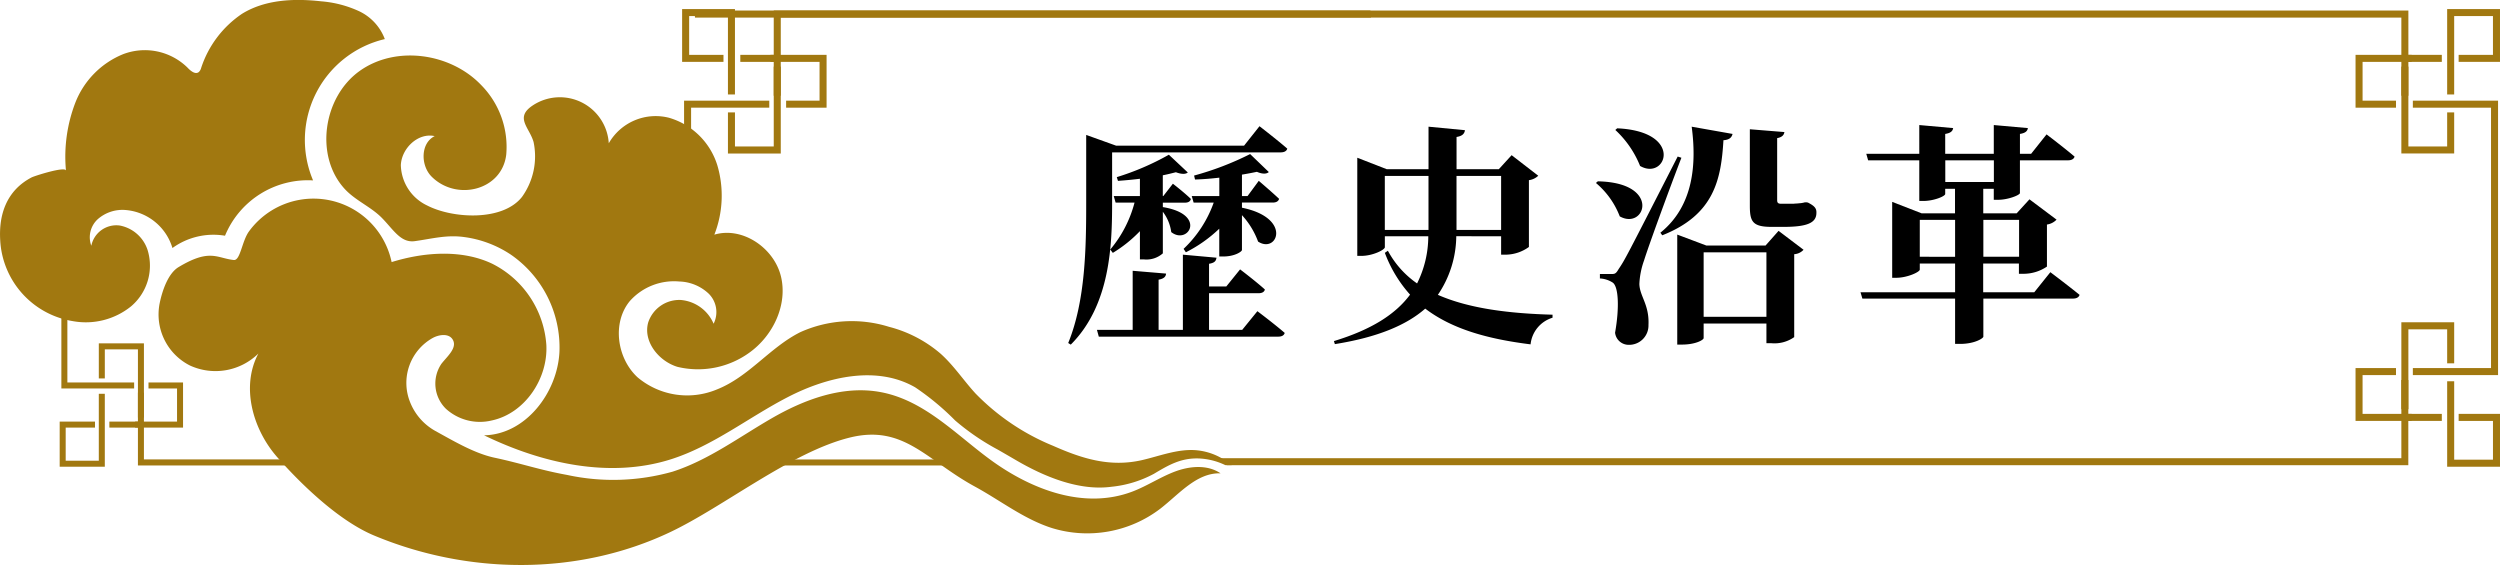 <svg xmlns="http://www.w3.org/2000/svg" width="312.296" height="70.573" viewBox="0 0 312.296 70.573"><g transform="translate(-3069.884 -742.109)"><path d="M3092.192,775.474c3.933-2.365,4.783-1.108,6.9-.885.817.086,1.012-2.365,1.894-3.573a9.974,9.974,0,0,1,17.819,3.833c4.028-1.248,8.746-1.609,12.556.2a12.292,12.292,0,0,1,6.772,10.15c.218,4.21-2.677,8.541-6.8,9.429a6.315,6.315,0,0,1-5.744-1.453,4.408,4.408,0,0,1-.564-5.621c.738-.943,2.021-2,1.41-3.025-.473-.8-1.684-.644-2.5-.2a6.436,6.436,0,0,0-2.826,8.009,7.115,7.115,0,0,0,3.157,3.606c2.255,1.236,4.869,2.8,7.385,3.338,3.346.713,5.7,1.546,9.064,2.153a27.207,27.207,0,0,0,13.2-.41c4.472-1.442,8.308-4.323,12.379-6.669,4.029-2.324,8.864-4.167,13.651-3.255,5.5,1.048,9.454,5.4,13.813,8.55,4.975,3.592,11.555,6.176,17.623,3.848,1.831-.7,3.482-1.817,5.32-2.5s4.033-.866,5.653.238c-2.984-.1-5.174,2.594-7.533,4.423a15.042,15.042,0,0,1-13.485,2.426c-3.5-1.1-6.45-3.44-9.67-5.194-6.059-3.3-8.89-7.8-15.648-6.118-7.259,1.8-15.728,8.628-22.381,11.791-11.728,5.577-25.484,5.27-37.049.428-4.314-1.806-8.961-6.243-12.054-9.753s-4.576-8.842-2.375-12.969a7.642,7.642,0,0,1-8.54,1.5,7.137,7.137,0,0,1-3.782-7.815C3090.151,778.449,3090.868,776.27,3092.192,775.474Z" fill="#a17810"/><path d="M3073.847,764.264c.331-.172,4.24-1.429,4.278-.835a18.788,18.788,0,0,1,1.186-8.535,10.767,10.767,0,0,1,5.942-6.013,7.607,7.607,0,0,1,8.037,1.658c.389.417.993.926,1.435.564a1.078,1.078,0,0,0,.285-.5,13.021,13.021,0,0,1,5.12-6.779c2.886-1.776,6.487-1.93,9.854-1.552a13.91,13.91,0,0,1,4.722,1.22,6.3,6.3,0,0,1,3.248,3.5,12.947,12.947,0,0,0-8.962,17.652,11.2,11.2,0,0,0-11,6.911,8.731,8.731,0,0,0-6.567,1.537,6.682,6.682,0,0,0-6.011-4.76,4.676,4.676,0,0,0-3.33,1.168,3.067,3.067,0,0,0-.794,3.31,3.19,3.19,0,0,1,3.567-2.527,4.543,4.543,0,0,1,3.466,3.064,6.661,6.661,0,0,1-2.062,7.026,9,9,0,0,1-7.3,1.848,10.812,10.812,0,0,1-9.045-10.007C3069.69,768.863,3070.743,765.876,3073.847,764.264Z" fill="#a17810"/><path d="M3223.749,800.213a8.508,8.508,0,0,0-1.765-1.132,7.743,7.743,0,0,0-2.7-.733c-2.286-.181-4.522.723-6.713,1.23-3.995.923-7.453-.153-11.106-1.767a28.613,28.613,0,0,1-9.723-6.551c-1.49-1.626-2.716-3.5-4.359-4.968a16.024,16.024,0,0,0-6.468-3.364,15.635,15.635,0,0,0-11.065.679c-3.8,1.9-6.415,5.579-10.426,7.157a9.625,9.625,0,0,1-9.9-1.523c-2.582-2.391-3.2-6.816-.959-9.528a7.392,7.392,0,0,1,6.172-2.44,5.574,5.574,0,0,1,3.683,1.527,3.239,3.239,0,0,1,.607,3.75,4.9,4.9,0,0,0-4.111-2.969,4.089,4.089,0,0,0-4.064,2.823c-.654,2.362,1.317,4.825,3.663,5.533a10.957,10.957,0,0,0,8.991-1.784c2.968-2.129,4.8-6,3.925-9.544s-4.811-6.226-8.312-5.186a13.379,13.379,0,0,0,.374-8.662,8.939,8.939,0,0,0-6.031-5.939,6.753,6.753,0,0,0-7.531,3.184,6.123,6.123,0,0,0-9.472-4.743c-2.333,1.532-.441,2.747.08,4.592a8.688,8.688,0,0,1-1.454,6.86c-2.451,3.088-8.7,2.69-11.846,1.061a5.731,5.731,0,0,1-3.282-5.038c.09-2.115,2.163-4.085,4.229-3.626-1.774.868-1.782,3.656-.389,5.056,3.095,3.108,8.8,1.74,9.326-2.748a10.992,10.992,0,0,0-3.107-8.662c-3.842-4.041-10.7-5.022-15.231-1.765s-5.619,10.581-1.857,14.7c1.346,1.474,3.294,2.239,4.676,3.654,1.452,1.489,2.357,3.125,4.09,2.887,2.136-.294,3.949-.814,6.155-.515a13.782,13.782,0,0,1,5.873,2.215,14.093,14.093,0,0,1,6.047,12.13c-.256,5.15-4.262,10.33-9.417,10.423,7.235,3.512,15.69,5.431,23.355,2.992,5.274-1.679,9.708-5.251,14.63-7.786s11.069-3.962,15.868-1.2a32.585,32.585,0,0,1,4.994,4.141,29.563,29.563,0,0,0,5.32,3.637c.708.406,1.52.875,2.279,1.319,3.449,2.019,7.842,3.875,11.921,3.326a14.171,14.171,0,0,0,5.313-1.62c1.823-1.091,3.377-1.993,5.6-1.917a8.359,8.359,0,0,1,3.324.837Z" fill="#a17810"/><path d="M3227.217,757.876s2.16,1.663,3.472,2.8c-.087.322-.408.467-.816.467h-21.065v6.215c0,5.31-.2,12.836-5.164,17.8l-.321-.2c2.159-5.28,2.247-11.933,2.247-17.563v-8.432l3.734,1.342h15.988Zm-.262,23.106s2.1,1.576,3.413,2.713c-.087.321-.379.467-.817.467h-22.406l-.233-.846h4.464v-7.381l4.171.35c-.029.379-.262.642-.933.759v6.272h3.034v-9.394l4.2.379c-.058.379-.2.642-.933.759v2.83h2.159l1.72-2.13s1.926,1.458,3.093,2.509c-.058.321-.379.467-.759.467h-6.213v4.58h4.142Zm-18.38-7.7a15.005,15.005,0,0,0,3.034-5.864h-2.363l-.234-.817h3.268V764.44c-.934.117-1.867.2-2.742.263l-.147-.467a32.674,32.674,0,0,0,6.506-2.8l2.363,2.217c-.261.234-.787.234-1.487-.029-.467.117-1.021.263-1.634.38v2.6h.059l1.2-1.546s1.4,1.079,2.247,1.9c-.058.321-.35.467-.729.467h-2.772v.554c5.572.905,3.151,4.785,1.05,3.122a5.355,5.355,0,0,0-1.05-2.538v5.193a3.082,3.082,0,0,1-2.363.758h-.5v-3.53a16.474,16.474,0,0,1-3.385,2.714Zm9.161-.087a14.723,14.723,0,0,0,3.763-5.777h-2.509l-.234-.817h3.444v-2.3c-.992.117-2.043.205-3.035.233l-.117-.495a37.078,37.078,0,0,0,7-2.685l2.334,2.247c-.292.263-.817.263-1.488-.029-.554.116-1.167.233-1.867.35V766.6h.7l1.4-1.9s1.577,1.342,2.54,2.246c-.088.321-.38.467-.789.467h-3.851v.642c6.331,1.283,4.405,5.8,2.014,4.23a9.964,9.964,0,0,0-2.014-3.3v4.347c0,.205-.9.817-2.334.817h-.5v-3.472a17.243,17.243,0,0,1-4.173,2.947Z"/><path d="M3251.8,771.617a13.23,13.23,0,0,1-2.3,7.323c3.909,1.721,8.956,2.334,14.324,2.48v.379a3.883,3.883,0,0,0-2.742,3.326c-5.4-.671-9.832-1.926-13.159-4.464-2.362,2.072-5.98,3.589-11.29,4.435l-.117-.38c4.7-1.429,7.7-3.355,9.512-5.8a16.41,16.41,0,0,1-3.151-5.222l.378-.263a11.68,11.68,0,0,0,3.648,4.084,13.2,13.2,0,0,0,1.4-5.893h-5.426v1.371c0,.321-1.517,1.08-2.917,1.08h-.526V761.814l3.676,1.43h5.223v-5.31l4.55.438c-.057.408-.292.729-1.049.846v4.026h5.28l1.6-1.751,3.326,2.568a2.066,2.066,0,0,1-1.167.554v8.344a5.012,5.012,0,0,1-2.888.963h-.583v-2.3Zm-3.471-.788V764.09h-5.456v6.739Zm3.5-6.739v6.739h5.572V764.09Z"/><path d="M3269.478,764.761c7.994.146,5.923,6.156,2.743,4.376a10.248,10.248,0,0,0-2.976-4.172Zm10.445-2.947c-1.517,3.939-4.143,11.116-4.668,12.837a9.937,9.937,0,0,0-.584,2.918c.03,1.546,1.255,2.567,1.138,5.135a2.413,2.413,0,0,1-2.509,2.479,1.7,1.7,0,0,1-1.663-1.517c.555-3.121.438-5.806-.32-6.272a3.242,3.242,0,0,0-1.576-.5v-.555h1.371c.467,0,.613,0,.963-.612.788-1.167.788-1.167,7.382-14.062Zm-8.023-3.676c8.4.38,6.127,6.594,2.859,4.7a12.4,12.4,0,0,0-3.092-4.494Zm14.412.7c-.116.467-.408.73-1.138.788-.292,4.873-1.137,9.307-7.643,11.875l-.234-.322c4.172-3.355,4.522-8.635,3.91-13.245Zm5.748,12.108,3.121,2.363a1.732,1.732,0,0,1-1.167.554V784.22a4.267,4.267,0,0,1-2.887.759h-.584v-2.451H3282.7v1.81c0,.233-.992.816-2.714.816h-.583V771.413l3.646,1.371h7.382Zm-1.517,10.736V773.63H3282.7v8.052Zm5.193-14.266c.788.408,1.079.7,1.05,1.284,0,1.283-1.225,1.75-4.114,1.75h-1.488c-2.421,0-2.713-.7-2.713-2.684v-9.511l4.319.35c-.059.379-.292.642-.906.759v7.731c0,.321.088.467.5.467h1.547c.175-.029.525-.029.671-.058a3.19,3.19,0,0,0,.73-.117h.262Z"/><path d="M3326.011,776.11s2.247,1.692,3.648,2.83c-.088.321-.408.467-.818.467h-11.2v4.755c0,.2-1.079.905-2.887.905h-.643v-5.66h-11.582l-.233-.788h11.815V775.03H3309.7v.759c0,.292-1.546,1.021-2.947,1.021h-.5v-9.482l3.676,1.43h4.172v-3.064h-1.225v.643c0,.291-1.429.875-2.714.875h-.524v-5.077h-6.39l-.233-.817h6.623V757.73l4.23.379c-.058.35-.263.613-.992.729v2.48h6.069V757.73l4.259.379c-.058.35-.263.613-.992.729v2.48h1.4l1.924-2.421s2.16,1.634,3.5,2.772c-.086.32-.408.466-.816.466h-6.01v4.085c0,.262-1.488.846-2.714.846h-.553v-1.372h-1.314v3.064h4.172l1.6-1.751,3.384,2.539a2.064,2.064,0,0,1-1.2.612v5.252a5.206,5.206,0,0,1-2.888.9h-.613V775.03h-4.464v3.589H3324Zm-11.9-1.926v-4.609H3309.7v4.609Zm4.844-9.336v-2.713h-6.069v2.713Zm-1.314,4.727v4.609h4.464v-4.609Z"/><path d="M3167.417,761.284h-6.6v-5.132h.878v4.254h4.844v-9.98h.878Z" fill="#a17810"/><rect width="4.616" height="0.878" transform="translate(3162.362 748.961)" fill="#a17810"/><path d="M3161.694,753.91h-.878v-9.794h-4.844v4.845h4.287v.878h-5.166v-6.6h6.6Z" fill="#a17810"/><path d="M3165.277,749.384" fill="#a17810"/><path d="M3173.139,755.561h-5.054v-.878h4.176v-4.845h-6.133v-.878h7.011Z" fill="#a17810"/><path d="M3241.074,743.426h-74.536v10.645h.879V744.3h73.731C3241.125,744.011,3241.1,743.719,3241.074,743.426Z" fill="#a17810"/><path d="M3156.632,743.426c.024.293.048.585.069.878h213.156v9.767h.878V743.426Z" fill="#a17810"/><path d="M3369.857,761.284V750.426h.878v9.98h4.844v-4.254h.878v5.132Z" fill="#a17810"/><rect width="4.615" height="0.878" transform="translate(3370.296 748.961)" fill="#a17810"/><path d="M3375.579,753.91V743.238h6.6v6.6h-5.166v-.878h4.287v-4.845h-4.844v9.794Z" fill="#a17810"/><path d="M3372,749.384" fill="#a17810"/><path d="M3369.189,755.561h-5.054v-6.6h7.011v.878h-6.133v4.845h4.176Z" fill="#a17810"/><path d="M3381.937,788.965h-10.644v-.878h9.766V755.561h-9.766v-.878h10.644Z" fill="#a17810"/><path d="M3370.735,793.223h-.878V782.365h6.6V787.5h-.878v-4.254h-4.844Z" fill="#a17810"/><rect width="4.615" height="0.878" transform="translate(3370.296 793.81)" fill="#a17810"/><path d="M3382.18,800.411h-6.6V789.738h.878v9.794h4.844v-4.844h-4.287v-.878h5.165Z" fill="#a17810"/><path d="M3372,794.264" fill="#a17810"/><path d="M3371.145,794.688h-7.011v-6.6h5.054v.878h-4.176v4.844h6.133Z" fill="#a17810"/><path d="M3078.3,775.158l-.75.175v15.3h9.09v-.75h-8.34Z" fill="#a17810"/><path d="M3155.337,754.683V769l.878-.207V755.561h9.766v-.878Z" fill="#a17810"/><path d="M3118.072,799.5h-30.209v-8.34h-.75v9.09h31.32Q3118.249,799.878,3118.072,799.5Z" fill="#a17810"/><path d="M3163.405,799.808c-.052.149-.113.3-.172.442h27.722c-.064-.034-.127-.071-.192-.1-.007,0-.127-.055-.138-.062-.046-.018-.093-.036-.14-.052a4.482,4.482,0,0,0-.8-.2l-.134-.015c-.07-.006-.141-.009-.211-.012-.16-.005-.319,0-.479.01a.753.753,0,0,1-.64-.315h-24.731C3163.467,799.6,3163.439,799.707,3163.405,799.808Z" fill="#a17810"/><path d="M3369.857,789.578v9.766H3222.078a1.188,1.188,0,0,1,.17.251l0,.012a1.984,1.984,0,0,1,.253.062.951.951,0,0,1,.626.553h147.6V789.578Z" fill="#a17810"/><path d="M3087.114,794.273V785.75h-4.137v3.633h-.75V785h5.636v9.273Z" fill="#a17810"/><rect width="3.941" height="0.75" transform="translate(3083.547 794.774)" fill="#a17810"/><path d="M3082.976,800.411h-5.637v-5.637h4.411v.75h-3.661v4.137h4.137V791.3h.75Z" fill="#a17810"/><path d="M3086.037,795.162" fill="#a17810"/><path d="M3092.75,795.524h-5.987v-.75H3092v-4.137h-3.566v-.75h4.316Z" fill="#a17810"/></g></svg>